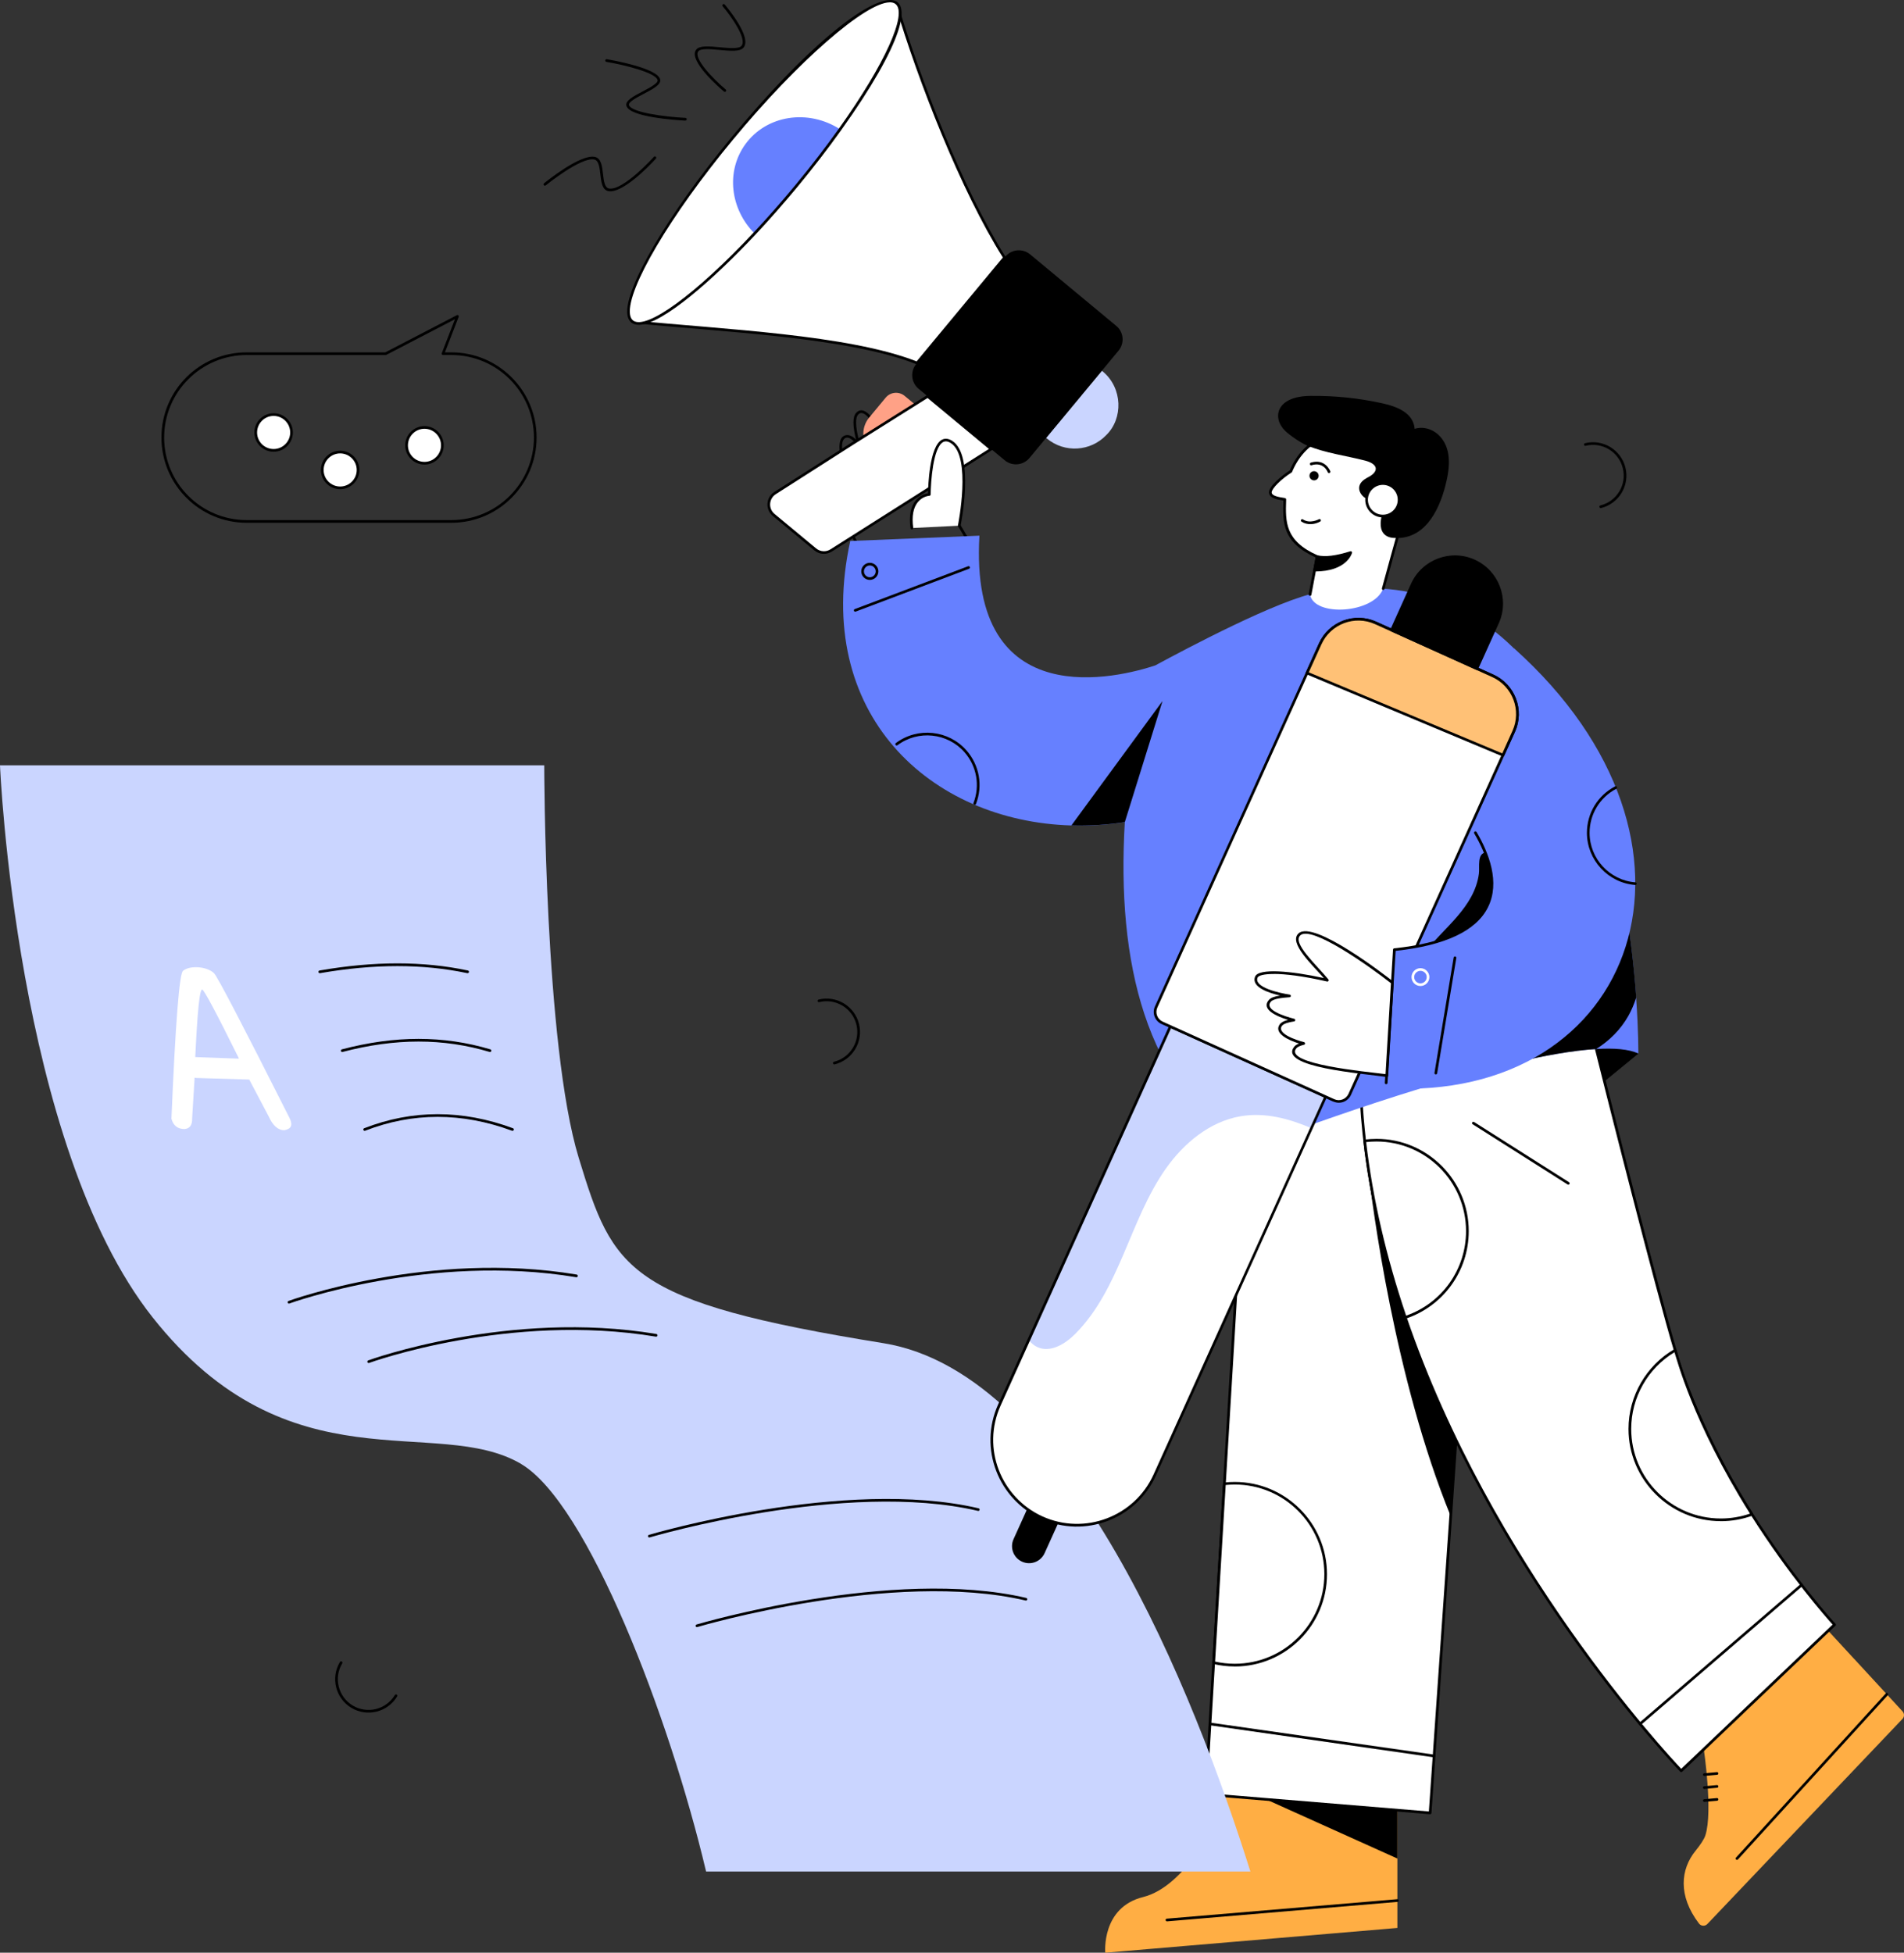 <svg xmlns="http://www.w3.org/2000/svg" id="Layer_2" viewBox="0 0 465.26 477.1"><rect x="0" y="0" width="465.26" height="477.1" fill="#333333" stroke="none"/><defs><style>.cls-1{fill:#ffae44;}.cls-1,.cls-2,.cls-3,.cls-4,.cls-5,.cls-6,.cls-7{stroke-width:0px;}.cls-2{fill:#ffa186;}.cls-3{fill:#ffc176;}.cls-4{fill:#cad5ff;}.cls-6{fill:#6680ff;}.cls-7{fill:#fff;}</style></defs><g id="Layer_1-2"><polygon class="cls-5" points="428.99 415.24 453.18 405.42 446.74 398.42 428.99 415.24"></polygon><path class="cls-5" d="M217.57,144.43c-4.9-3.61-7.63-9.73-7.74-9.99-.64-1.18-6.35-11.85-4.38-14.68.47-.67,1.24-.81,2.05-.67-2.36-6.64-2.96-10.73-1.79-12.17.65-.8,2.02-1.02,3.47.51-.84-3.43-.84-5.57,0-6.52,2.05-2.35,4.83,2.1,6.26,4.87-.59-2.78-.9-6.47,1.92-6.08,4.23.62,10.09,16.05,10.46,17.03l9.65,16.18c.09.16.04.36-.12.45l-19.42,11.09c-.12.07-.25.05-.36-.02ZM205.98,120.13c-1.47,2.12,2.7,10.84,4.43,14.02.04.09,2.72,6.1,7.38,9.63l18.94-10.82-9.49-15.92s-.02-.03-.03-.05c-1.67-4.47-6.72-16.17-9.95-16.64-2.84-.39-1.16,5.81-.33,8.56.05.16-.04.34-.2.4-.16.06-.34-.02-.41-.17-1.21-2.7-4.71-10.04-6.66-7.81-.54.62-.88,2.4.53,7.4.1.35-.37.57-.58.28-.89-1.26-2.43-2.86-3.41-1.68-1.03,1.26-.27,5.59,2.14,12.2.1.29-.21.54-.47.39-.6-.34-1.51-.35-1.9.2Z"></path><path class="cls-2" d="M224.06,99.22l-3-2.49c-1.4-1.16-3.48-.97-4.64.43l-4.02,4.85c-2.2,2.64-1.83,6.57.81,8.76l1.07.89,9.78-12.44Z"></path><path class="cls-7" d="M189.06,125.82l10.15,8.42c1.11.92,2.68,1.02,3.89.25l39.11-24.77-15.53-12.89-18.22,11.45-19.05,12.17c-1.91,1.2-2.09,3.93-.35,5.37Z"></path><path class="cls-5" d="M199,134.49l-10.15-8.42h0c-1.91-1.58-1.71-4.57.38-5.89l19.05-12.17,18.22-11.45c.12-.08.27-.06.38.02l15.53,12.89c.08.07.12.17.12.27,0,.1-.06.2-.15.25l-39.11,24.77c-1.33.84-3.05.74-4.27-.28ZM189.27,125.57l10.15,8.42c1,.83,2.42.93,3.51.23l38.73-24.53-15-12.45-18.02,11.32-19.05,12.17c-1.72,1.08-1.89,3.54-.32,4.84h0Z"></path><path class="cls-4" d="M269.25,90.59l-13.61,16.39c.07.06.12.12.19.17,4.33,3.59,10.67,3.17,14.5-.85,4.14-4.04,4.04-11.48-.88-15.56-.07-.06-.14-.1-.21-.16Z"></path><path class="cls-7" d="M218.98.69l-64.43,77.9c21.27,2.18,52.81,3.42,69.53,10.1l21.38-25.76c-9.64-15.21-20.41-41.74-26.48-62.25Z"></path><path class="cls-5" d="M223.96,89c-16.73-6.68-48.13-7.9-69.44-10.08-.26-.03-.38-.33-.22-.53L218.73.49c.16-.2.49-.14.56.12,5.45,18.45,16.05,45.78,26.44,62.16.08.12.07.27-.02.38l-21.38,25.76c-.09.11-.24.15-.37.09ZM155.19,78.33c21.17,2.13,52.09,3.4,68.79,9.97l21.08-25.39c-10.27-16.29-20.72-43.13-26.21-61.54l-63.65,76.96Z"></path><path class="cls-5" d="M245.66,62.7l-21.77,26.23c-1.51,1.82-1.26,4.54.56,6.05l21.07,17.49c1.82,1.51,4.53,1.25,6.04-.57l21.77-26.23c1.51-1.82,1.27-4.53-.55-6.04l-21.07-17.49c-1.82-1.51-4.54-1.26-6.05.56Z"></path><path class="cls-7" d="M205.3,31.59c-3.15,4.42-6.72,9.06-10.62,13.78-3.45,4.17-6.91,8.1-10.28,11.69-13.98,14.92-26.34,24.08-29.85,21.54-4.37-3.16,6.51-23.16,24.31-44.67C196.64,12.41,214.61-2.47,218.98.69c3.41,2.46-2.48,15.21-13.68,30.9Z"></path><path class="cls-6" d="M205.3,31.59c-3.15,4.42-6.72,9.06-10.62,13.78-3.45,4.17-6.91,8.1-10.28,11.69-5.95-5.95-7.08-15.16-2.28-21.8,5.18-7.16,15.37-8.7,23.18-3.66Z"></path><path class="cls-5" d="M156.09,79.36c-1.55,0-2.57-.84-2.79-2.52-.8-6.3,9.84-24.43,25.3-43.12,36.89-44.63,57.44-44.62,26.96-1.94h0c-3.23,4.53-6.81,9.17-10.63,13.79-3.35,4.05-6.81,7.99-10.29,11.71-10.02,10.69-22.8,22.08-28.55,22.08ZM217.43.57c-5.88,0-22.45,14.35-38.33,33.56-15.36,18.56-25.94,36.49-25.16,42.62.09.73.36,1.26.79,1.58,3.26,2.35,15.36-6.49,29.42-21.5,3.47-3.7,6.92-7.63,10.27-11.68,3.81-4.61,7.38-9.24,10.6-13.76h0c11.2-15.69,16.86-28.21,13.76-30.45-.35-.26-.81-.38-1.36-.38Z"></path><path class="cls-7" d="M234.39,128.44s3.49-17-1.86-20.45c-5.36-3.46-5.44,12.82-5.44,12.82,0,0-5.34.22-4.28,8.2"></path><path class="cls-5" d="M222.81,129.34c-.16,0-.3-.12-.32-.28-.4-3.02.04-5.32,1.32-6.84,1.05-1.25,2.37-1.6,2.96-1.69.03-1.84.35-11.44,3.38-13.08.77-.42,1.63-.32,2.56.28,5.48,3.54,2.15,20.09,2,20.79-.04.18-.21.29-.38.25-.18-.04-.29-.21-.25-.38.03-.17,3.39-16.82-1.72-20.12-.73-.47-1.35-.55-1.9-.26-2.45,1.32-3.02,9.69-3.04,12.8,0,.17-.14.32-.31.32-.02,0-1.62.09-2.8,1.51-1.15,1.37-1.54,3.5-1.16,6.33.03.2-.13.37-.32.37Z"></path><path class="cls-5" d="M148.73,46.71c-1.59-.26-1.81-2.23-2.03-4.13-.19-1.65-.38-3.35-1.46-3.6-3.21-.73-11.8,6.25-11.89,6.32-.14.11-.34.09-.46-.05-.11-.14-.09-.34.05-.46.36-.3,8.91-7.25,12.45-6.45,1.52.34,1.75,2.28,1.96,4.16.2,1.74.39,3.38,1.49,3.56,3.43.57,10.88-7.66,10.95-7.74.12-.13.33-.14.46-.02.13.12.14.33.02.46-2.18,2.42-8.32,8.48-11.54,7.95Z"></path><path class="cls-5" d="M176.9,22.36c-.91-.76-8.8-7.54-6.8-10.21.8-1.07,3.24-.85,5.81-.6,2.16.2,4.6.43,5.26-.32,1.52-1.73-2.79-7.59-4.58-9.7-.12-.14-.1-.34.04-.46.14-.12.34-.1.46.04.7.82,6.74,8.09,4.58,10.55-.88,1-3.28.78-5.81.54-2.18-.2-4.64-.44-5.23.35-1.23,1.64,3.46,6.59,6.7,9.32.14.12.16.32.04.46-.12.14-.32.15-.46.04Z"></path><path class="cls-5" d="M167.49,29.47c-2.81-.15-13.56-.9-14.41-3.58-.4-1.26,1.71-2.37,3.94-3.54,1.71-.9,3.83-2.01,3.67-2.77-.38-1.78-7.88-3.68-12.51-4.46-.18-.03-.3-.2-.27-.38.03-.18.19-.3.37-.27,1.27.21,12.44,2.17,13.04,4.96.27,1.25-1.81,2.34-4,3.49-1.72.9-3.85,2.02-3.62,2.76.57,1.81,8.77,2.87,13.8,3.12.18,0,.32.16.31.34,0,.17-.15.31-.33.31Z"></path><path class="cls-1" d="M446.74,398.42l18.16,19.71c.48.52.48,1.33-.01,1.84l-47.67,50.11c-.57.6-1.54.56-2.05-.1-5.2-6.83-4.49-13.29-.86-17.77,1.16-1.43,2.1-2.8,2.42-3.8,1.87-5.81-.39-21.04-.39-21.04l30.39-28.95Z"></path><path class="cls-1" d="M341.46,442.28v28.77l-71.38,6.05s-1-11.06,9.25-13.6c10.24-2.54,18.46-18.39,19.97-24.7l42.16,3.48Z"></path><path class="cls-5" d="M400.36,257.41l-28.56,23.4-13.78-27.56s32.23-10.8,42.33,4.16Z"></path><polygon class="cls-7" points="362.6 253.52 358.57 311.68 354.49 370.43 349.46 442.94 294.63 438.41 296.56 406.23 299.19 362.54 306 249.49 362.6 253.52"></polygon><path class="cls-5" d="M349.46,443.27c-58.06-4.79-54.67-4.51-54.86-4.53-.18-.01-.31-.17-.3-.34l11.37-188.93c.01-.18.17-.32.35-.31l56.61,4.03c.18.01.31.17.3.35l-13.14,189.42c-.01.17-.16.3-.33.3ZM294.97,438.12l54.19,4.47,13.1-188.77-55.95-3.99-11.33,188.28Z"></path><path class="cls-5" d="M358.57,311.68l-4.08,58.75c-13.75-33.62-19.17-75.92-20.23-85.21-.14-1.2-.2-1.85-.2-1.85l24.51,28.31Z"></path><path class="cls-4" d="M127.37,357.71c16.15,9.53,36.14,61.41,45.17,99.56h133.01c-13.56-43.09-44.29-121.77-89.66-129.09-62.78-10.13-66.04-17.69-74.47-45.28-8.43-27.59-8.43-95.91-8.43-95.91H0s3.85,92.64,37.31,134.9c33.45,42.26,69.34,23.59,90.07,35.81Z"></path><path class="cls-7" d="M448.28,396.95l-37.47,35.69c-.18-.33-80.18-82.51-78.46-176.51l56.35-5.27s14.58,58.51,20.65,79.04c2.82,10.23,9.03,24.69,18.76,40.09,10.28,16.26,20.17,26.96,20.17,26.96Z"></path><path class="cls-5" d="M410.58,432.87c-.46-.47-46.08-48.05-67.49-110.89-7.17-21.06-11.48-43.26-11.06-65.85,0-.17.13-.3.3-.32l56.35-5.27c.16-.01.31.09.35.25.15.58,14.65,58.74,20.64,79.03,2.68,9.77,8.9,24.46,18.72,40.01,10.15,16.05,20.04,26.81,20.14,26.91.12.13.11.33-.01.46l-37.47,35.69c-.13.12-.33.12-.46,0ZM332.67,256.42c-.12,7.36.26,14.86,1.12,22.3,1.6,13.93,4.93,28.41,9.91,43.03,20.59,60.43,63.63,106.73,67.12,110.42l37-35.24c-1.51-1.67-10.64-11.99-19.99-26.77-14.34-22.71-18.16-38.43-18.67-39.74-4.59-15.19-16.85-63.74-20.71-79.22l-55.78,5.22Z"></path><path class="cls-6" d="M400.36,257.41c-2.31-1.08-5.89-1.38-10.33-1.1-5.66.34-12.74,1.61-20.38,3.42-28.76,6.8-65.55,21.08-65.55,21.08-24.16-15.82-31.27-45.5-29.24-79.94-4.4.67-8.77.94-13.05.81-34.5-.99-63.28-27.25-54.04-69.5l31.56-1.3c-2.6,44.29,34.42,34.53,42.97,31.7,7.49-4.06,30.36-16.19,39.85-17.84,49.44-8.61,67.63,37.05,74.32,72.83,1.85,9.96,2.83,19.14,3.33,26.18.6,8.35.54,13.68.54,13.68Z"></path><path class="cls-5" d="M399.82,243.73c-.49,1.54-1.11,3.04-1.9,4.45-1.88,3.36-4.64,6.1-7.89,8.13-5.66.34-12.74,1.61-20.38,3.42-8.35-1.79-15.85-7.03-21.23-13.72-3.84-4.76-4.24-8.16-.34-13.23,4.71-6.1,12.23-11.1,13.31-19.35.21-1.6-.54-4.99,1.79-5.17,1.32-.1,3.17.72,4.46,1.03,7.76,1.87,15.58,3.92,23.12,6.06,1.97.56,4,1.16,5.73,2.2,1.85,9.96,2.83,19.14,3.33,26.18Z"></path><path class="cls-5" d="M258.58,372.14l-3.32,7.34c-.95,2.1-3.41,3.03-5.51,2.08-2.1-.95-3.03-3.41-2.08-5.51l3.32-7.34c1.11.81,2.32,1.51,3.62,2.1,1.3.59,2.62,1.03,3.97,1.33Z"></path><path class="cls-7" d="M323.93,267.95c-42.85,94.85-40.9,90.53-41.77,92.45-4.74,10.48-17.07,15.13-27.55,10.4-10.4-4.7-15.17-16.99-10.4-27.55l7.16-15.85,34.61-76.6,37.95,17.15Z"></path><path class="cls-4" d="M323.93,267.95l-3.47,7.69c-5.55-2.35-11.36-3.92-17.3-2.91-7.58,1.29-13.96,6.63-18.37,12.93-8.8,12.58-11.1,29.21-22.04,40.24-2.46,2.48-6.09,4.69-9.26,3.23-.86-.39-1.55-1-2.11-1.73l34.61-76.6,37.95,17.15Z"></path><path class="cls-5" d="M254.48,371.11c-10.48-4.73-15.44-17.18-10.57-27.98l41.77-92.45c.07-.16.27-.24.43-.16l37.95,17.15c.16.07.24.27.16.43l-41.77,92.45c-4.8,10.61-17.35,15.37-27.98,10.57ZM286.15,251.24l-41.63,92.15c-4.73,10.48.1,22.54,10.24,27.12,10.29,4.65,22.46.05,27.12-10.24l41.64-92.16-37.36-16.88Z"></path><path class="cls-7" d="M329.81,267.4l40.08-88.71c2.33-5.16.04-11.24-5.12-13.57l-28.61-12.92c-5.16-2.33-11.24-.04-13.57,5.12l-40.08,88.71c-.67,1.47-.01,3.21,1.46,3.87l41.96,18.96c1.47.67,3.21.01,3.87-1.46Z"></path><path class="cls-5" d="M325.8,269.16l-41.96-18.96c-1.64-.74-2.36-2.66-1.62-4.3l40.08-88.72c2.41-5.33,8.67-7.69,14-5.29l28.61,12.92c5.32,2.4,7.69,8.68,5.29,14l-40.08,88.71h0c-.74,1.63-2.66,2.36-4.3,1.62ZM322.89,157.45l-40.08,88.72c-.59,1.31,0,2.85,1.3,3.44l41.96,18.96c1.3.59,2.85,0,3.44-1.3l40.08-88.72c2.25-4.99.03-10.88-4.96-13.14l-28.61-12.92c-5-2.26-10.87-.05-13.13,4.96ZM329.81,267.4h0,0Z"></path><path class="cls-3" d="M367.27,184.5l2.62-5.81c2.33-5.16.04-11.24-5.12-13.57l-28.61-12.92c-5.16-2.33-11.24-.04-13.57,5.12l-3.22,7.12,47.89,20.06Z"></path><path class="cls-5" d="M367.14,184.8l-47.89-20.06c-.17-.07-.25-.26-.17-.43l3.22-7.12c2.41-5.33,8.67-7.69,14-5.29l28.61,12.92c5.32,2.4,7.69,8.68,5.29,14l-2.62,5.81c-.07.16-.26.23-.42.17ZM319.81,164.27l47.29,19.81,2.49-5.52c2.25-4.99.03-10.88-4.96-13.14l-28.61-12.92c-5-2.26-10.88-.04-13.13,4.96l-3.08,6.81Z"></path><path class="cls-5" d="M365.95,152.17l-5.06,11.2-20.85-9.42,5.06-11.2c2.6-5.76,9.38-8.31,15.13-5.71h0c5.76,2.6,8.32,9.38,5.71,15.13Z"></path><path class="cls-5" d="M360.75,163.67l-20.85-9.42c-.16-.07-.24-.27-.16-.43l5.06-11.2c2.67-5.91,9.66-8.55,15.56-5.88,5.91,2.67,8.55,9.65,5.88,15.56h0l-5.06,11.2c-.08.17-.27.24-.43.16ZM340.47,153.79l20.25,9.15,4.93-10.91c2.52-5.58.03-12.18-5.55-14.7-5.58-2.52-12.18-.03-14.7,5.55l-4.93,10.91ZM365.95,152.17h0,0Z"></path><path class="cls-6" d="M360.52,203.45c5.28,8.96,10.5,25.42-19.8,28.57l-2.08,33.85c61.44,3.62,84.42-60.03,31.25-107.54,9.85,21.04,5.22,35.39-9.37,45.12Z"></path><path class="cls-5" d="M338.4,264.55l2-32.55c.01-.16.13-.29.29-.3,11.99-1.25,19.49-4.7,22.3-10.27,2.95-5.86.13-12.92-2.75-17.81-.09-.16-.04-.35.12-.45.15-.09.35-.04.45.11,2.97,5.03,5.86,12.32,2.77,18.44-2.89,5.74-10.48,9.3-22.54,10.6l-1.99,32.27c-.03.44-.68.39-.65-.04Z"></path><path class="cls-7" d="M338.88,262.81l1.35-22.74s-19.07-14.98-22.68-11.8c-2.34,2.06,3.42,7.11,6.81,11.23-9.9-2.27-16.72-2.39-17.37-.75-.88,2.27,3.5,3.9,8.11,4.58-2.28.17-4.11.41-4.8,1.2-1.74,1.99,1.88,3.7,5.88,4.71-1.54.24-2.73.57-3.21,1.23-1.24,1.74,1.67,3.47,5.6,4.47-.97.24-1.71.55-2.08,1.02-3.42,4.38,16.52,6.15,22.38,6.85Z"></path><path class="cls-5" d="M338.84,263.13c-5.82-.85-26.53-2.35-22.6-7.37.25-.32.63-.58,1.19-.8-2.55-.78-6.27-2.5-4.72-4.68.35-.48.99-.83,2.05-1.1-2.87-.87-6.69-2.6-4.7-4.86.49-.57,1.41-.88,2.77-1.08-2.69-.6-7.14-2.04-6.14-4.61.84-2.15,8.88-1.4,16.8.34-2.67-3.1-8.76-8.64-6.15-10.94,3.71-3.27,21.12,10.24,23.1,11.79.08.07.13.17.12.28l-1.35,22.74c-.01.19-.18.33-.37.3ZM311.26,237.97c-2.45,0-3.76.38-3.97.9-.92,2.36,5.3,3.76,7.86,4.14.16.02.28.17.28.33,0,.17-.14.3-.3.31-1.88.14-3.94.35-4.58,1.09-1.7,1.94,3.22,3.55,5.71,4.18.15.04.25.18.25.33,0,.16-.12.28-.28.31-1.06.16-2.52.45-2.99,1.1-1.28,1.81,3.27,3.42,5.42,3.97.14.04.25.17.24.32s-.1.28-.25.31c-.99.24-1.62.54-1.9.9-3.01,3.84,16.94,5.66,21.82,6.28l1.32-22.22c-5.35-4.19-19.35-14.15-22.13-11.71-2.1,1.85,3.95,7.27,6.84,10.78.2.24-.02.59-.32.52-5.88-1.35-10.21-1.85-13.02-1.85Z"></path><path class="cls-7" d="M338,143.81s3.85-14.11,5.08-18.23c2.76-9.18-1.03-16.38-9.34-18.87-7.72-2.32-14.97.44-18.32,8.46-2.38,1.5-5.02,3.97-5,5.12,0,1.11,1.59,1.43,3.52,1.72-.17,5.52-.39,10.32,7.91,13.99l-1.74,9.26c1,5.56,15.62,4.63,17.88-1.44Z"></path><path class="cls-5" d="M320.05,145.57c-.18-.03-.29-.2-.26-.38l1.69-9c-8.12-3.68-8.05-8.42-7.88-13.9-1.63-.25-3.5-.61-3.51-2-.02-1.43,2.98-4,5.07-5.34,3.28-7.76,10.43-11.03,18.68-8.56,8.55,2.57,12.3,10.14,9.56,19.28-1.22,4.07-5.04,18.08-5.08,18.23-.05.17-.23.28-.4.23-.17-.05-.28-.23-.23-.4.04-.14,3.86-14.17,5.09-18.24,2.67-8.9-.82-15.97-9.12-18.47-7.94-2.38-14.8.79-17.93,8.28-.03.06-.07.11-.13.15-2.51,1.58-4.86,3.93-4.85,4.84,0,.84,1.47,1.13,3.25,1.4.16.03.28.17.28.33v.14c-.17,5.36-.31,9.99,7.72,13.54.14.06.22.21.19.36l-1.74,9.26c-.03.18-.21.29-.38.26Z"></path><path class="cls-5" d="M320.03,115.92c-.18.6.16,1.22.75,1.4.6.18,1.22-.16,1.4-.75.18-.59-.16-1.22-.76-1.4-.59-.18-1.22.16-1.4.75Z"></path><path class="cls-7" d="M324.75,115.27s-1.06-2.93-4.36-1.91"></path><path class="cls-5" d="M324.45,115.38c-.04-.11-1.01-2.63-3.96-1.71-.18.06-.35-.04-.41-.22-.05-.17.04-.35.22-.41,3.56-1.1,4.76,2.08,4.77,2.11.06.17-.03.35-.2.42-.17.06-.35-.03-.42-.19Z"></path><path class="cls-7" d="M322.46,127.14s-2.32,1.32-4.26.03"></path><path class="cls-5" d="M318.02,127.44c-.15-.1-.19-.3-.09-.45.1-.15.3-.19.45-.09,1.74,1.16,3.89-.03,3.91-.04.16-.09.36-.03.44.12.09.16.03.35-.12.44-1.35.77-3.22.93-4.6.02Z"></path><path class="cls-5" d="M321.85,135.99c2.12.51,4.97.03,8.21-.98,0,0-1.18,4.33-8.83,4.29l.62-3.3Z"></path><path class="cls-5" d="M321.34,139.62c-.35,0-.47-.18-.43-.39l.62-3.3c.03-.19.22-.3.4-.26,1.87.45,4.5.13,8.04-.98.25-.08.48.15.41.4-.05.19-1.32,4.53-9.03,4.53ZM322.11,136.38l-.49,2.59c5.33-.08,7.24-2.33,7.86-3.44-3.12.91-5.54,1.2-7.37.85Z"></path><path class="cls-5" d="M319.59,108.58c4.47,1.84,9.36,2.42,14.04,3.64,3.74.97,3.57,3.16,1.1,4.53-.85.48-1.83.96-2.17,1.88-.45,1.22.53,2.59,1.75,3.04s5.12-.4,6.4-.63c-2.31,2.41-5.33,9.65-.22,10.08,7.06.59,10.73-5.89,12.45-12.73,1.07-4.24,1.52-8.93-1.7-11.93-1.54-1.44-3.93-2.06-5.86-1.19.08-3.91-3.92-5.58-7.74-6.42-5.75-1.26-11.64-1.87-17.53-1.79-8.13.11-8.84,5.12-5.8,8.03,1.13,1.08,3.81,2.89,5.27,3.5Z"></path><path class="cls-5" d="M340.47,131.43c-4.67-.39-3.38-6.25-.6-9.91-2.25.43-4.66.82-5.67.45-1.38-.5-2.47-2.05-1.95-3.46.43-1.16,1.86-1.79,2.32-2.05,2.27-1.27,2.33-3.06-1.03-3.93-4.64-1.2-9.58-1.8-14.08-3.65h0c-1.55-.64-4.25-2.49-5.37-3.56-3.29-3.14-2.38-8.48,6.02-8.59,5.91-.08,11.83.52,17.6,1.79,3.78.83,7.64,2.37,7.98,6.26,1.87-.62,4.17-.07,5.77,1.42,3.3,3.08,2.9,7.86,1.79,12.25-1.77,7.05-5.58,13.57-12.79,12.97ZM340.71,120.7c.29,0,.43.34.24.55-2.35,2.46-5.01,9.15-.42,9.53,6.86.56,10.42-5.78,12.1-12.48,1.04-4.12,1.51-8.71-1.6-11.61-1.54-1.43-3.8-1.9-5.5-1.13-.22.1-.47-.06-.46-.3.08-3.74-3.87-5.29-7.49-6.09-5.72-1.26-11.61-1.86-17.45-1.78-7.78.1-8.45,4.72-5.58,7.46,1.06,1.01,3.7,2.83,5.17,3.43,4.42,1.82,9.35,2.42,13.99,3.62,4.13,1.07,3.82,3.66,1.18,5.13-1.96,1.08-1.94,1.49-2.02,1.71-.39,1.04.51,2.23,1.56,2.62,1.26.46,6.07-.65,6.29-.65Z"></path><path class="cls-7" d="M341.88,122.11c0,2.2-1.78,3.98-3.97,3.98s-3.98-1.78-3.98-3.98,1.78-3.97,3.98-3.97,3.97,1.78,3.97,3.97Z"></path><path class="cls-5" d="M337.91,126.42c-2.37,0-4.3-1.93-4.3-4.3s1.93-4.29,4.3-4.29,4.29,1.93,4.29,4.29-1.93,4.3-4.29,4.3ZM337.91,118.47c-2.01,0-3.65,1.63-3.65,3.64s1.64,3.65,3.65,3.65,3.64-1.64,3.64-3.65-1.63-3.64-3.64-3.64Z"></path><path class="cls-5" d="M114.2,237.77c-10.89-2.3-22.67-2.3-36,0-.18.03-.35-.09-.38-.27-.03-.18.09-.35.27-.38,13.42-2.32,25.27-2.32,36.25,0,.18.04.29.21.25.39-.04.18-.22.29-.39.25Z"></path><path class="cls-5" d="M119.65,257.02c-11.32-3.39-23.07-3.38-35.95,0-.17.05-.35-.06-.4-.23-.05-.17.06-.35.23-.4,12.99-3.42,24.87-3.42,36.3,0,.17.05.27.23.22.41-.05.16-.22.27-.41.22Z"></path><path class="cls-5" d="M125.11,276.27c-12.21-4.52-24.29-4.52-35.89,0-.17.06-.36-.02-.42-.19-.07-.17.02-.36.19-.42,11.76-4.58,23.99-4.58,36.36,0,.17.06.26.25.19.42-.06.17-.25.25-.42.19Z"></path><path class="cls-5" d="M70.31,318.28c-.06-.17.02-.36.19-.42.34-.13,34.48-12.45,70.41-6.45.18.03.3.2.27.38-.03.18-.19.3-.38.27-35.75-5.97-69.74,6.29-70.08,6.42-.17.06-.36-.02-.42-.19Z"></path><path class="cls-5" d="M89.79,332.8c-.06-.17.02-.36.19-.42.34-.13,34.49-12.45,70.41-6.45.18.03.3.2.27.38-.03.18-.2.3-.38.27-35.75-5.97-69.74,6.29-70.08,6.42-.17.06-.36-.02-.42-.19Z"></path><path class="cls-5" d="M158.35,375.42c-.05-.17.05-.35.22-.41.48-.14,47.92-14.14,80.56-6.49.18.04.28.22.24.39-.04.18-.21.29-.39.24-32.47-7.61-79.75,6.34-80.22,6.48-.18.05-.36-.05-.41-.22Z"></path><path class="cls-5" d="M169.99,397.32c-.05-.17.05-.35.22-.41.48-.14,47.92-14.14,80.56-6.49.18.04.28.22.24.39-.04.17-.21.29-.39.24-32.48-7.61-79.75,6.34-80.23,6.48-.18.05-.36-.05-.41-.22Z"></path><path class="cls-5" d="M110.31,127.73h-50.03c-11.46,0-20.83-9.28-20.83-20.83s9.34-20.81,20.83-20.81h33.87l17.48-9.08c.27-.14.56.13.45.41l-3.36,8.67h1.59c11.48,0,20.81,9.34,20.81,20.81s-9.34,20.83-20.81,20.83ZM60.28,86.74c-11.12,0-20.17,9.04-20.17,20.16s9.01,20.17,20.17,20.17h50.03c11.12,0,20.16-9.05,20.16-20.17s-9.04-20.16-20.16-20.16h-2.06c-.23,0-.39-.23-.3-.44l3.22-8.31-16.78,8.72s-.1.04-.15.04h-33.95Z"></path><path class="cls-7" d="M108.1,108.81c0,2.42-1.96,4.37-4.38,4.37s-4.37-1.95-4.37-4.37,1.95-4.38,4.37-4.38,4.38,1.96,4.38,4.38Z"></path><path class="cls-5" d="M103.72,113.51c-2.59,0-4.7-2.11-4.7-4.7s2.11-4.7,4.7-4.7,4.7,2.11,4.7,4.7-2.11,4.7-4.7,4.7ZM103.72,104.76c-2.23,0-4.04,1.82-4.04,4.05s1.81,4.04,4.04,4.04,4.05-1.81,4.05-4.04-1.82-4.05-4.05-4.05Z"></path><path class="cls-7" d="M87.5,114.83c0,2.42-1.96,4.37-4.38,4.37s-4.37-1.95-4.37-4.37,1.95-4.38,4.37-4.38,4.38,1.96,4.38,4.38Z"></path><path class="cls-5" d="M83.12,119.52c-2.59,0-4.7-2.11-4.7-4.7s2.11-4.7,4.7-4.7,4.7,2.11,4.7,4.7-2.11,4.7-4.7,4.7ZM83.12,110.78c-2.23,0-4.04,1.82-4.04,4.05s1.81,4.04,4.04,4.04,4.05-1.81,4.05-4.04-1.82-4.05-4.05-4.05Z"></path><path class="cls-7" d="M71.23,105.68c0,2.42-1.96,4.37-4.38,4.37s-4.37-1.95-4.37-4.37,1.95-4.38,4.37-4.38,4.38,1.96,4.38,4.38Z"></path><path class="cls-5" d="M66.86,110.37c-2.59,0-4.7-2.11-4.7-4.7s2.11-4.7,4.7-4.7,4.7,2.11,4.7,4.7-2.11,4.7-4.7,4.7ZM66.86,101.62c-2.23,0-4.04,1.82-4.04,4.05s1.81,4.04,4.04,4.04,4.05-1.81,4.05-4.04-1.82-4.05-4.05-4.05Z"></path><path class="cls-5" d="M416.46,433.91c-.17,0-.31-.13-.32-.3-.02-.18.12-.34.3-.35l3.1-.28c.2-.01.34.12.35.3.02.18-.12.34-.3.35-1.08.1-3.27.29-3.13.28Z"></path><path class="cls-5" d="M416.14,436.78c-.02-.18.12-.34.3-.35l3.1-.28c.2-.02.34.12.35.3.02.18-.12.34-.3.35l-3.1.28c-.18.02-.34-.12-.35-.3Z"></path><path class="cls-5" d="M416.14,439.95c-.02-.18.12-.34.3-.35l3.1-.28c.2-.02.34.12.35.3.02.18-.12.34-.3.35l-3.1.28c-.18.02-.34-.12-.35-.3Z"></path><path class="cls-5" d="M284.07,171.28l-9.21,29.58c-4.4.67-8.77.94-13.05.81l22.26-30.39Z"></path><line class="cls-7" x1="355.53" y1="234.01" x2="350.85" y2="262.19"></line><path class="cls-5" d="M350.8,262.51c-.18-.03-.3-.2-.27-.37l4.68-28.18c.03-.18.19-.3.38-.27.18.03.3.2.27.37l-4.68,28.18c-.03.18-.2.3-.38.27Z"></path><path class="cls-7" d="M347.1,240.91c-1.2,0-2.18-.98-2.18-2.18s.98-2.18,2.18-2.18,2.18.98,2.18,2.18-.98,2.18-2.18,2.18ZM347.1,237.2c-.84,0-1.53.69-1.53,1.53s.69,1.53,1.53,1.53,1.53-.68,1.53-1.53-.69-1.53-1.53-1.53Z"></path><path class="cls-5" d="M208.67,149.24c-.06-.17.02-.36.19-.42l27.71-10.47c.17-.06.36.02.42.19.06.17-.02.36-.19.42l-27.71,10.47c-.17.06-.36-.02-.42-.19Z"></path><path class="cls-5" d="M212.55,141.69c-1.15,0-2.09-.94-2.09-2.09s.94-2.09,2.09-2.09,2.09.94,2.09,2.09-.94,2.09-2.09,2.09ZM212.55,138.16c-.79,0-1.44.65-1.44,1.44s.65,1.44,1.44,1.44,1.44-.65,1.44-1.44-.65-1.44-1.44-1.44Z"></path><line class="cls-7" x1="440.23" y1="387.26" x2="400.75" y2="421.21"></line><path class="cls-5" d="M400.51,421.42c-.12-.14-.1-.34.03-.46l39.48-33.95c.14-.12.34-.1.46.03.12.14.1.34-.03.46l-39.48,33.95c-.14.12-.34.1-.46-.03Z"></path><line class="cls-7" x1="295.66" y1="421.21" x2="350.43" y2="429.03"></line><path class="cls-5" d="M350.38,429.36l-54.76-7.83c-.18-.03-.3-.19-.28-.37.03-.18.19-.31.37-.28l54.76,7.83c.18.03.3.19.28.37-.03.18-.2.3-.37.28Z"></path><path class="cls-5" d="M285.15,469.43c-.17,0-.31-.13-.32-.3-.02-.18.12-.34.3-.35l56.31-4.75c.19-.02.34.12.35.3.02.18-.12.34-.3.35-6.42.54,12.58-1.06-56.34,4.76Z"></path><polygon class="cls-5" points="310 439.92 341.46 454.09 341.46 442.28 310 439.92"></polygon><path class="cls-5" d="M390.83,123.88c-.04-.17.06-.35.24-.39,4.02-1,6.48-5.06,5.48-9.09-1-4.03-5.06-6.48-9.09-5.48-.18.04-.35-.06-.39-.24-.04-.17.06-.35.24-.39,4.37-1.09,8.79,1.58,9.88,5.96,1.08,4.37-1.58,8.79-5.96,9.88-.18.04-.35-.07-.39-.24Z"></path><path class="cls-5" d="M203.55,259.81c-.04-.17.06-.35.24-.39,4.02-1,6.48-5.07,5.48-9.09-1-4.02-5.07-6.48-9.09-5.48-.18.04-.35-.06-.39-.24-.04-.17.06-.35.24-.39,4.37-1.08,8.8,1.59,9.88,5.96,1.08,4.36-1.59,8.79-5.96,9.88-.18.04-.35-.07-.39-.24Z"></path><path class="cls-5" d="M85.84,417.26c-3.85-2.32-5.09-7.34-2.77-11.2.09-.15.29-.2.45-.11.15.09.2.29.11.45-2.14,3.54-.99,8.17,2.55,10.3,3.55,2.14,8.16,1.01,10.3-2.55.09-.15.29-.2.45-.11.15.09.2.29.11.45-2.32,3.85-7.32,5.11-11.2,2.77Z"></path><path class="cls-5" d="M383.06,289.4l-23.2-14.71c-.15-.1-.2-.3-.1-.45.1-.15.3-.2.45-.1l23.2,14.71c.15.1.2.3.1.45-.1.15-.3.2-.45.1Z"></path><path class="cls-5" d="M399.59,216.22s-.02,0-.02,0c-6.61-.5-11.79-6.1-11.79-12.74,0-4.78,2.63-9.13,6.88-11.34.16-.08.36-.02.44.14.08.16.02.36-.14.44-4.03,2.1-6.53,6.23-6.53,10.77,0,6.3,4.91,11.61,11.19,12.09.18.01.31.17.3.35-.01.17-.16.3-.32.3Z"></path><path class="cls-5" d="M238.07,196.61c-.17-.06-.25-.25-.19-.42,1.64-4.23.8-8.98-2.19-12.4-4.15-4.74-11.35-5.49-16.38-1.71-.14.11-.35.08-.46-.07-.11-.14-.08-.35.07-.46,5.3-3.98,12.89-3.19,17.26,1.81,3.15,3.6,4.04,8.6,2.31,13.06-.06.17-.25.25-.42.19Z"></path><path class="cls-7" d="M428.11,369.99c-2.37.87-4.94,1.34-7.62,1.34-12.27,0-22.22-9.95-22.22-22.21,0-8.21,4.45-15.39,11.08-19.22,2.82,10.23,9.03,24.69,18.76,40.09Z"></path><path class="cls-5" d="M420.49,371.66c-12.43,0-22.55-10.11-22.55-22.54,0-8.02,4.31-15.49,11.24-19.5.19-.11.42,0,.48.2,2.8,10.07,8.95,24.54,18.72,40.01.11.18.03.41-.16.48-2.48.9-5.08,1.36-7.73,1.36ZM409.16,330.39c-6.53,3.95-10.56,11.08-10.56,18.73,0,12.07,9.82,21.89,21.9,21.89,2.44,0,4.84-.4,7.13-1.19-14.15-22.51-17.95-38.09-18.45-39.4,0-.01,0-.02,0-.03Z"></path><path class="cls-7" d="M358.57,300.8c0,9.81-6.36,18.13-15.17,21.07-4.67-13.71-8.21-28.18-9.93-43.1.94-.12,1.91-.19,2.89-.19,12.27,0,22.21,9.95,22.21,22.22Z"></path><path class="cls-5" d="M343.09,321.97c-4.99-14.67-8.34-29.2-9.94-43.17-.02-.18.11-.34.28-.36.97-.12,1.96-.19,2.93-.19,12.43,0,22.54,10.11,22.54,22.55,0,9.72-6.19,18.31-15.39,21.38-.17.06-.35-.03-.41-.2ZM333.83,279.05c1.6,13.73,4.89,27.99,9.77,42.4,8.77-3.06,14.64-11.32,14.64-20.65,0-12.07-9.82-21.9-21.89-21.9-.84,0-1.68.05-2.53.14Z"></path><path class="cls-7" d="M323.93,384.62c0,12.27-9.95,22.21-22.21,22.21-1.78,0-3.5-.21-5.16-.61l2.63-43.69c.83-.09,1.68-.14,2.53-.14,12.27,0,22.21,9.95,22.21,22.22Z"></path><path class="cls-5" d="M301.72,407.16c-1.79,0-3.55-.21-5.24-.61-.15-.04-.26-.18-.25-.34l2.63-43.69c.01-.16.13-.29.29-.3.84-.09,1.7-.14,2.57-.14,12.43,0,22.54,10.11,22.54,22.55s-10.11,22.54-22.54,22.54ZM296.91,405.97c1.56.35,3.18.53,4.82.53,12.07,0,21.89-9.82,21.89-21.89s-9.82-21.9-21.89-21.9c-.75,0-1.5.04-2.22.11l-2.59,43.14Z"></path><path class="cls-5" d="M424.22,454.33c-.13-.12-.14-.33-.02-.46l36.62-40.13c.12-.13.33-.14.46-.02.13.12.14.33.02.46l-36.62,40.13c-.12.13-.33.14-.46.02Z"></path><path class="cls-7" d="M70.62,272.87c1.17,2.29.36,2.95-1.13,3.28-1.55,0-2.83-1.14-3.85-3.41l-4.74-8.98h-.19l-12.66-.38-.49-.08-.61,9.94c.06,1.62-.55,2.49-1.85,2.62-1.69,0-2.76-.85-3.21-2.54.99-23.38,1.93-35.42,2.84-36.13,1.73-1.4,5.86-1.07,7.57.6.82.8,6.92,12.5,18.31,35.09ZM47.72,258.28h.27l10.37.38-.06-.22c-5.51-11.11-8.47-16.66-8.89-16.66h-.03c-.89.08-1.42,11.72-1.67,16.49Z"></path></g></svg>